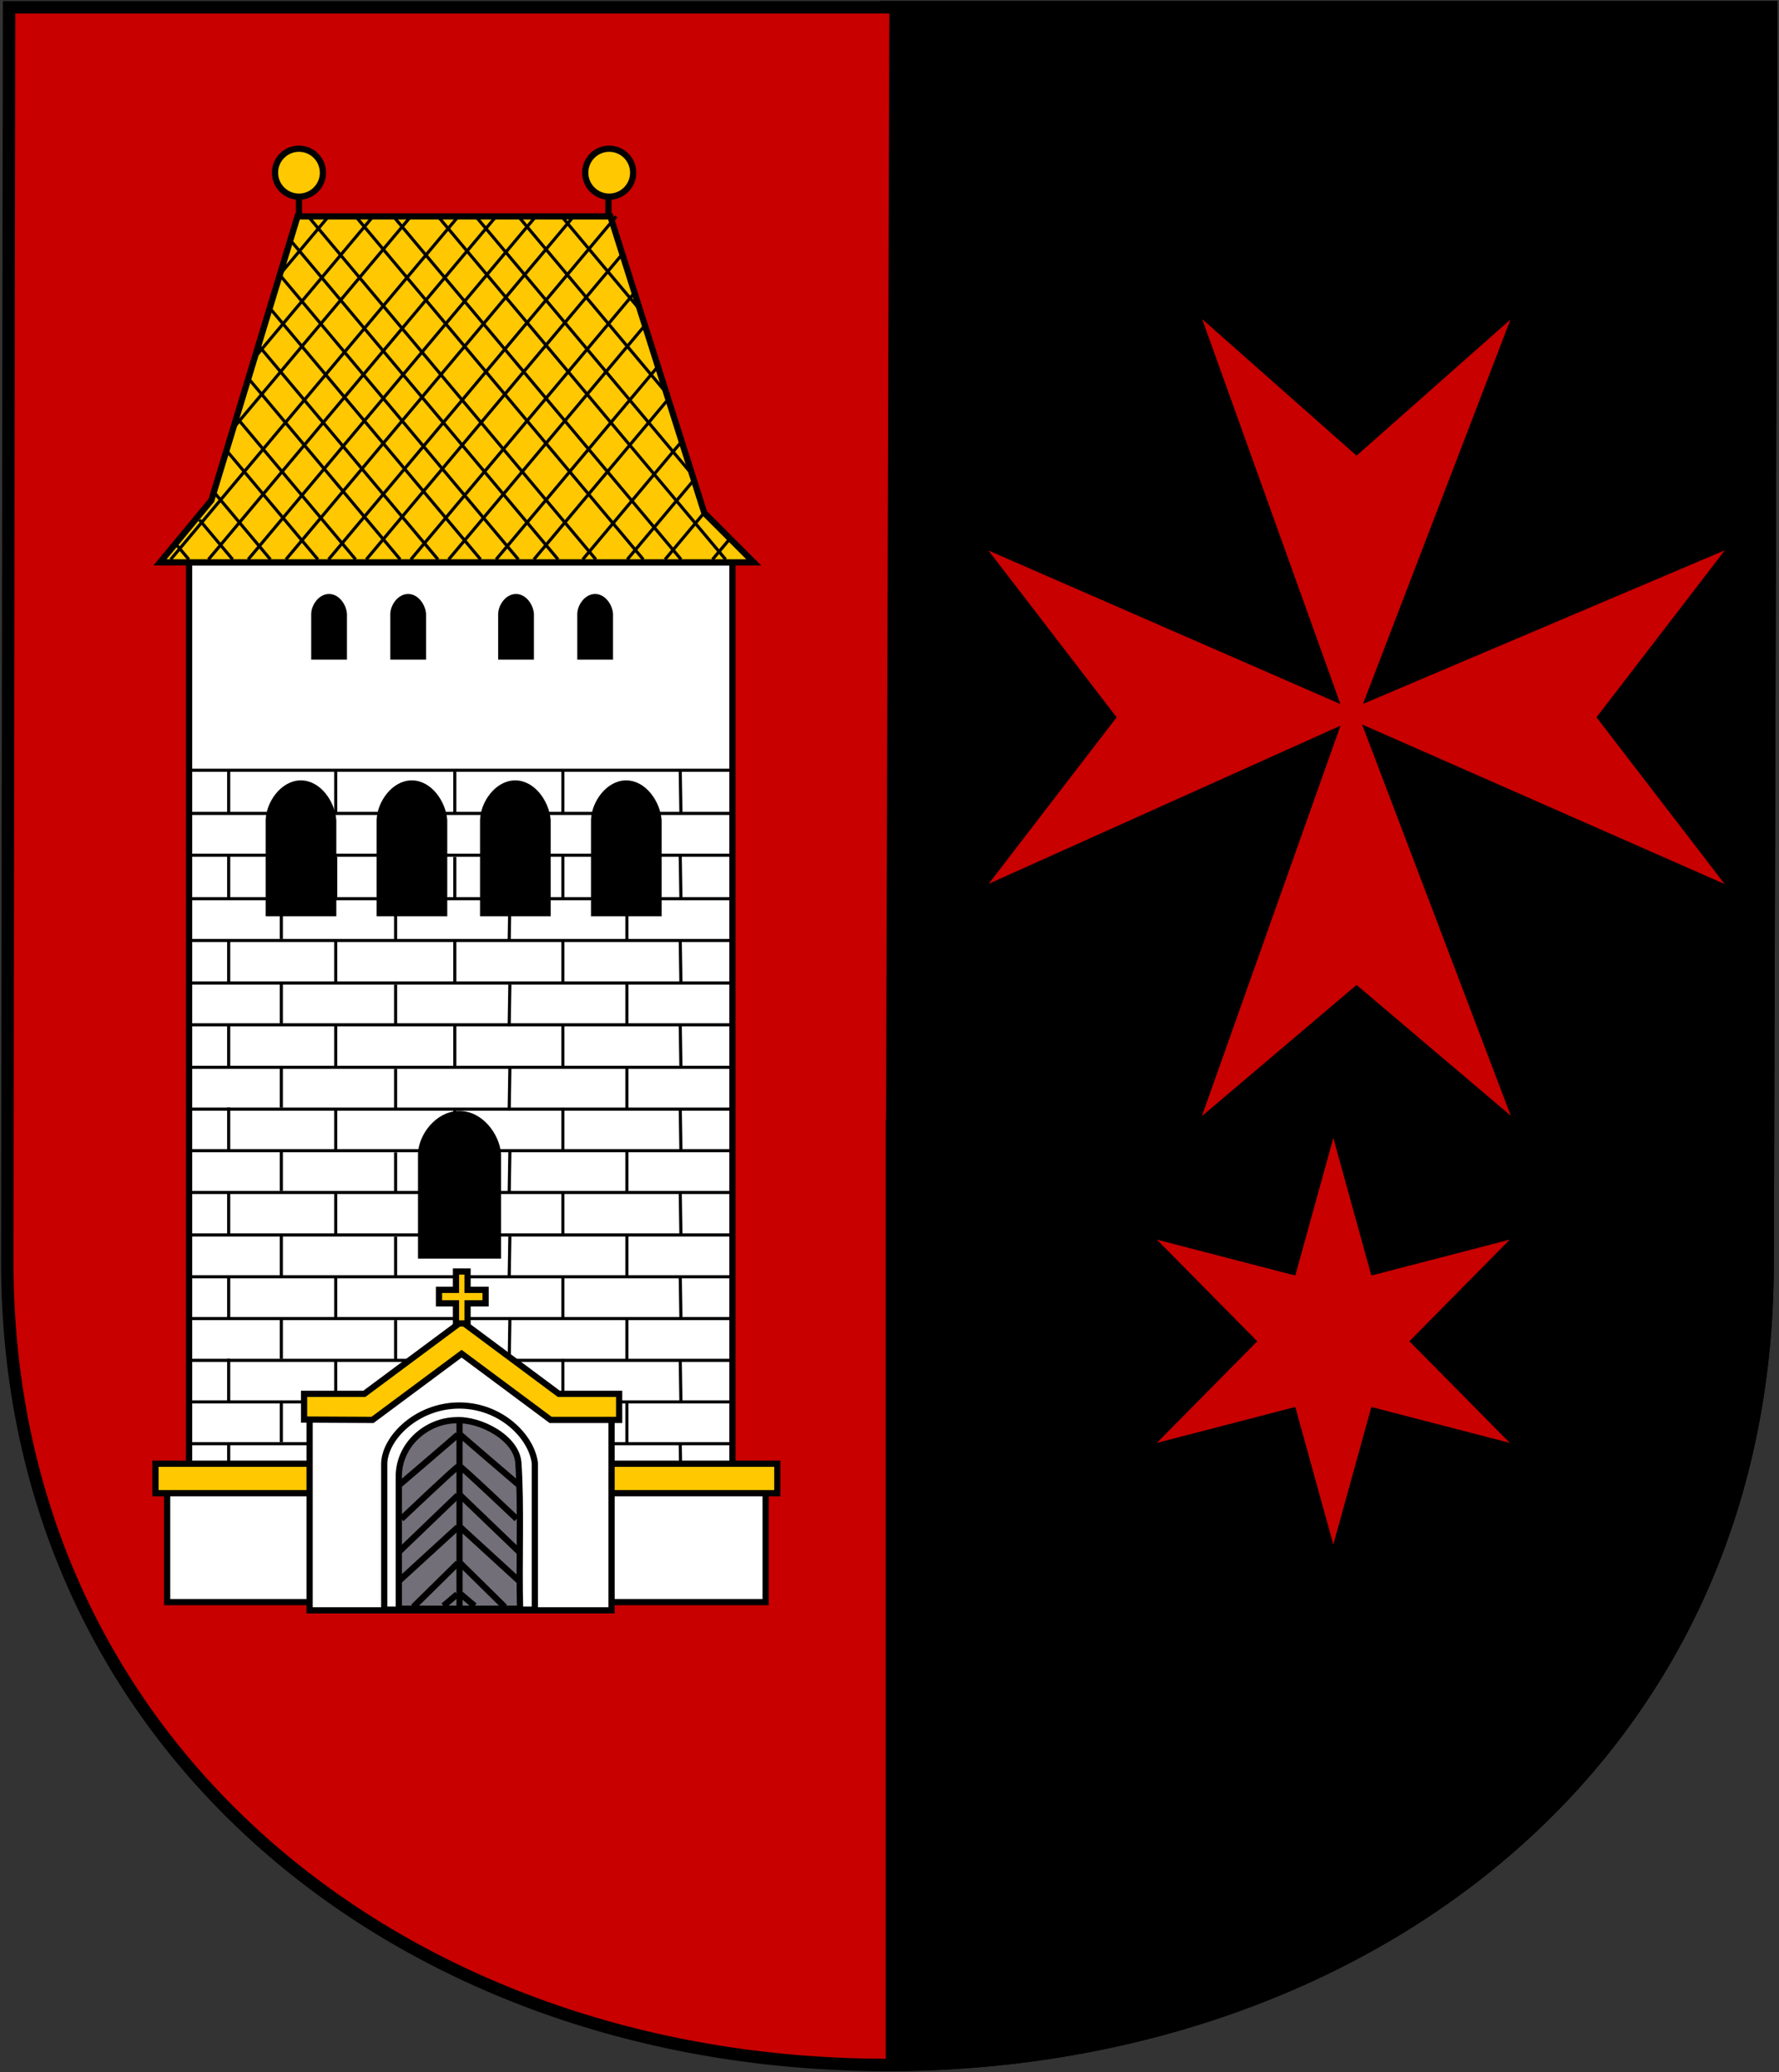 <svg width="859" height="1000" viewBox="0 0 859 1000" fill="none" xmlns="http://www.w3.org/2000/svg">
<rect x="0" y="0" width="859" height="1000" fill="#333333" stroke="none"/>
<g clip-path="url(#clip0_679_8464)">
<path d="M427.704 3.529H855.299L853.496 609.321C853.496 852.21 655.429 996.471 428.359 996.471C428.137 996.471 427.915 996.471 427.693 996.47L427.704 3.529Z" fill="black" stroke="black" stroke-width="6"/>
<path d="M429.429 3.529L427.848 540.498H427.701V996.476C193.534 996.184 3.524 841.862 3.523 609.356L3.634 540.498V530.13L4.369 3.529H429.429Z" fill="#C80000"/>
<path d="M855.299 3.529L853.496 609.321C853.496 852.21 655.429 996.471 428.359 996.471C193.886 996.471 3.529 842.048 3.529 609.321L4.374 3.529H855.299Z" stroke="black" stroke-width="6"/>
<path d="M838.428 431.052L660.879 352.958L733.628 544.261L655.028 477.647L576.429 544.261L644.185 353.531L471.629 431.052L536.924 346.146L471.629 261.239L644.149 336.47L576.429 148.03L655.028 217.503L733.628 148.03L661.309 336.399L838.428 261.239L773.133 346.146L838.428 431.052Z" fill="#C80000" stroke="black" stroke-width="3.573"/>
<path d="M643.805 752.464L663.501 681.259L735.201 699.855L683.198 647.246L735.201 594.638L663.501 613.234L643.805 542.029L624.108 613.234L552.408 594.638L604.412 647.246L552.408 699.855L624.108 681.259L643.805 752.464Z" fill="#C80000" stroke="black" stroke-width="3.787" stroke-linecap="round"/>
<path d="M91.305 271.392H353.642V712.376H91.305V271.392Z" fill="white" stroke="black" stroke-width="3"/>
<path d="M91.643 371.695H352.22" stroke="black" stroke-width="1.504"/>
<path d="M91.643 392.528H352.22" stroke="black" stroke-width="1.504"/>
<path d="M91.643 412.7H352.22" stroke="black" stroke-width="1.504"/>
<path d="M110.422 371.695V392.694" stroke="black" stroke-width="1.504"/>
<path d="M162.105 392.694V372.357" stroke="black" stroke-width="1.504"/>
<path d="M219.605 392.859V372.357" stroke="black" stroke-width="1.504"/>
<path d="M271.787 392.528V371.861" stroke="black" stroke-width="1.504"/>
<path d="M328.787 392.859L328.455 372.026" stroke="black" stroke-width="1.504"/>
<path d="M302.697 412.429V392.816" stroke="black" stroke-width="1.504"/>
<path d="M245.861 413.361L246.194 393.19" stroke="black" stroke-width="1.504"/>
<path d="M191.021 412.176V393.327" stroke="black" stroke-width="1.504"/>
<path d="M135.848 411.982V392.802" stroke="black" stroke-width="1.504"/>
<path d="M91.643 433.682H352.22" stroke="black" stroke-width="1.504"/>
<path d="M91.643 453.854H352.22" stroke="black" stroke-width="1.504"/>
<path d="M110.422 412.849V433.848" stroke="black" stroke-width="1.504"/>
<path d="M162.105 433.848V413.51" stroke="black" stroke-width="1.504"/>
<path d="M219.605 434.013V413.51" stroke="black" stroke-width="1.504"/>
<path d="M271.787 433.682V413.014" stroke="black" stroke-width="1.504"/>
<path d="M328.787 434.013L328.455 413.18" stroke="black" stroke-width="1.504"/>
<path d="M302.697 453.583V433.97" stroke="black" stroke-width="1.504"/>
<path d="M245.861 454.515L246.194 434.344" stroke="black" stroke-width="1.504"/>
<path d="M191.021 453.329V434.48" stroke="black" stroke-width="1.504"/>
<path d="M135.848 453.136V433.956" stroke="black" stroke-width="1.504"/>
<path d="M91.643 474.368H352.22" stroke="black" stroke-width="1.504"/>
<path d="M91.643 494.54H352.22" stroke="black" stroke-width="1.504"/>
<path d="M110.422 453.535V474.534" stroke="black" stroke-width="1.504"/>
<path d="M162.105 474.534V454.197" stroke="black" stroke-width="1.504"/>
<path d="M219.605 474.699V454.197" stroke="black" stroke-width="1.504"/>
<path d="M271.787 474.368V453.701" stroke="black" stroke-width="1.504"/>
<path d="M328.787 474.699L328.455 453.866" stroke="black" stroke-width="1.504"/>
<path d="M302.697 494.269V474.656" stroke="black" stroke-width="1.504"/>
<path d="M245.861 495.201L246.194 475.03" stroke="black" stroke-width="1.504"/>
<path d="M191.021 494.016V475.167" stroke="black" stroke-width="1.504"/>
<path d="M135.848 493.822V474.642" stroke="black" stroke-width="1.504"/>
<path d="M91.643 515.054H352.22" stroke="black" stroke-width="1.504"/>
<path d="M91.643 535.226H352.22" stroke="black" stroke-width="1.504"/>
<path d="M110.422 494.221V515.22" stroke="black" stroke-width="1.504"/>
<path d="M162.105 515.22V494.883" stroke="black" stroke-width="1.504"/>
<path d="M219.605 515.385V494.883" stroke="black" stroke-width="1.504"/>
<path d="M271.787 515.054V494.387" stroke="black" stroke-width="1.504"/>
<path d="M328.787 515.385L328.455 494.552" stroke="black" stroke-width="1.504"/>
<path d="M302.697 534.955V515.342" stroke="black" stroke-width="1.504"/>
<path d="M245.861 535.888L246.194 515.716" stroke="black" stroke-width="1.504"/>
<path d="M191.021 534.702V515.853" stroke="black" stroke-width="1.504"/>
<path d="M135.848 534.508V515.328" stroke="black" stroke-width="1.504"/>
<path d="M91.643 555.273H352.22" stroke="black" stroke-width="1.504"/>
<path d="M91.643 575.445H352.22" stroke="black" stroke-width="1.504"/>
<path d="M110.422 534.44V555.438" stroke="black" stroke-width="1.504"/>
<path d="M162.105 555.438V535.101" stroke="black" stroke-width="1.504"/>
<path d="M219.605 555.604V535.101" stroke="black" stroke-width="1.504"/>
<path d="M271.787 555.273V534.605" stroke="black" stroke-width="1.504"/>
<path d="M328.787 555.604L328.455 534.771" stroke="black" stroke-width="1.504"/>
<path d="M302.697 575.174V555.561" stroke="black" stroke-width="1.504"/>
<path d="M245.861 576.106L246.194 555.935" stroke="black" stroke-width="1.504"/>
<path d="M191.021 574.92V556.071" stroke="black" stroke-width="1.504"/>
<path d="M135.848 574.727V555.547" stroke="black" stroke-width="1.504"/>
<path d="M91.643 595.947H352.22" stroke="black" stroke-width="1.504"/>
<path d="M91.643 616.119H352.22" stroke="black" stroke-width="1.504"/>
<path d="M110.422 575.114V596.112" stroke="black" stroke-width="1.504"/>
<path d="M162.105 596.112V575.775" stroke="black" stroke-width="1.504"/>
<path d="M219.605 596.278V575.775" stroke="black" stroke-width="1.504"/>
<path d="M271.787 595.947V575.279" stroke="black" stroke-width="1.504"/>
<path d="M328.787 596.278L328.455 575.445" stroke="black" stroke-width="1.504"/>
<path d="M302.697 615.848V596.235" stroke="black" stroke-width="1.504"/>
<path d="M245.861 616.78L246.194 596.608" stroke="black" stroke-width="1.504"/>
<path d="M191.021 615.594V596.745" stroke="black" stroke-width="1.504"/>
<path d="M135.848 615.401V596.221" stroke="black" stroke-width="1.504"/>
<path d="M91.643 636.291H352.22" stroke="black" stroke-width="1.504"/>
<path d="M91.643 656.462H352.22" stroke="black" stroke-width="1.504"/>
<path d="M110.422 615.458V636.456" stroke="black" stroke-width="1.504"/>
<path d="M162.105 636.456V616.119" stroke="black" stroke-width="1.504"/>
<path d="M219.605 636.621V616.119" stroke="black" stroke-width="1.504"/>
<path d="M271.787 636.291V615.623" stroke="black" stroke-width="1.504"/>
<path d="M328.787 636.621L328.455 615.788" stroke="black" stroke-width="1.504"/>
<path d="M302.697 656.191V636.578" stroke="black" stroke-width="1.504"/>
<path d="M245.861 657.124L246.194 636.952" stroke="black" stroke-width="1.504"/>
<path d="M191.021 655.938V637.089" stroke="black" stroke-width="1.504"/>
<path d="M135.848 655.744V636.564" stroke="black" stroke-width="1.504"/>
<path d="M91.643 676.509H352.22" stroke="black" stroke-width="1.504"/>
<path d="M91.643 696.681H352.22" stroke="black" stroke-width="1.504"/>
<path d="M110.422 655.676V676.674" stroke="black" stroke-width="1.504"/>
<path d="M162.105 676.674V656.337" stroke="black" stroke-width="1.504"/>
<path d="M219.605 676.84V656.337" stroke="black" stroke-width="1.504"/>
<path d="M271.787 676.509V655.841" stroke="black" stroke-width="1.504"/>
<path d="M328.787 676.84L328.455 656.007" stroke="black" stroke-width="1.504"/>
<path d="M302.697 696.41V676.797" stroke="black" stroke-width="1.504"/>
<path d="M245.861 697.342L246.194 677.17" stroke="black" stroke-width="1.504"/>
<path d="M191.021 696.156V677.307" stroke="black" stroke-width="1.504"/>
<path d="M135.848 695.963V676.783" stroke="black" stroke-width="1.504"/>
<path d="M110.422 696.362V717.361" stroke="black" stroke-width="1.504"/>
<path d="M162.105 717.36V697.023" stroke="black" stroke-width="1.504"/>
<path d="M219.605 717.526V697.023" stroke="black" stroke-width="1.504"/>
<path d="M271.787 717.195V696.527" stroke="black" stroke-width="1.504"/>
<path d="M328.787 717.526L328.455 696.693" stroke="black" stroke-width="1.504"/>
<path d="M80.709 718.937H369.686V773.126H80.709V718.937Z" fill="white" stroke="black" stroke-width="3"/>
<path d="M375.327 706.352H75.068V720.566H375.327V706.352Z" fill="#FFC800" stroke="black" stroke-width="3"/>
<path d="M222.893 650.477L182.095 681.558H149.494V777.089H295.299V681.558H263.433L222.893 650.477Z" fill="white" stroke="black" stroke-width="3"/>
<path d="M185.527 706.066C185.982 693.653 201.399 678.345 221.561 678.252C241.718 678.159 256.687 693.154 258.256 706.066V776.774H185.527V706.066Z" fill="white" stroke="black" stroke-width="3"/>
<path fill-rule="evenodd" clip-rule="evenodd" d="M222.231 638.215L175.909 672.626H146.829L146.828 685.034L179.879 685.199L222.892 653.251L265.869 685.199H298.957L298.956 672.626H269.84L223.554 638.215L222.892 637.7L222.231 638.215Z" fill="#FFC800" stroke="black" stroke-width="3"/>
<path d="M220.173 613.583V622.444H211.975V628.951H220.173V638.656H225.761V628.951H234.474V622.444H225.761V613.583H220.173Z" fill="#FFC800" stroke="black" stroke-width="3"/>
<path d="M220.099 685.352C205.821 685.626 192.213 697.357 192.569 713.086C192.569 731.723 192.569 757.688 192.569 776.325C212.087 776.325 231.604 776.325 251.121 776.325C250.493 754.063 251.754 727.14 250.294 705.919C249.467 693.894 231.896 684.64 220.099 685.352Z" fill="#726F78" stroke="black" stroke-width="3"/>
<path d="M221.891 686.177V775.463" stroke="black" stroke-width="3"/>
<path d="M222.223 692.295C223.049 693.122 250.496 716.6 250.496 716.6" stroke="black" stroke-width="3"/>
<path d="M222.057 707.672C223.545 708.333 249.504 732.97 249.504 732.97" stroke="black" stroke-width="3"/>
<path d="M222.223 721.561L251.158 749.339" stroke="black" stroke-width="3"/>
<path d="M222.223 736.938L251.158 763.393" stroke="black" stroke-width="3"/>
<path d="M222.223 754.299L243.717 775.463" stroke="black" stroke-width="3"/>
<path d="M222.553 769.345L229.166 774.967" stroke="black" stroke-width="3"/>
<path d="M221.065 692.295C220.238 693.122 192.791 716.6 192.791 716.6" stroke="black" stroke-width="3"/>
<path d="M221.23 707.672C219.742 708.333 193.783 732.97 193.783 732.97" stroke="black" stroke-width="3"/>
<path d="M221.064 721.561L192.129 749.339" stroke="black" stroke-width="3"/>
<path d="M221.064 736.938L192.129 763.393" stroke="black" stroke-width="3"/>
<path d="M221.065 754.299L199.57 775.463" stroke="black" stroke-width="3"/>
<path d="M220.733 769.345L214.119 774.967" stroke="black" stroke-width="3"/>
<path d="M203.326 556.879C203.558 548.279 211.429 537.674 221.723 537.609C232.014 537.545 239.656 547.933 240.457 556.879V605.867H203.326V556.879Z" fill="black" stroke="black" stroke-width="3"/>
<path d="M129.783 395.75C129.977 387.867 136.572 378.146 145.196 378.087C153.818 378.028 160.221 387.55 160.892 395.75V440.654H129.783V395.75Z" fill="black" stroke="black" stroke-width="3"/>
<path d="M183.354 395.75C183.548 387.867 190.143 378.146 198.767 378.087C207.389 378.028 213.791 387.55 214.463 395.75V440.654H183.354V395.75Z" fill="black" stroke="black" stroke-width="3"/>
<path d="M233.287 395.75C233.481 387.867 240.076 378.146 248.7 378.087C257.322 378.028 263.725 387.55 264.396 395.75V440.654H233.287V395.75Z" fill="black" stroke="black" stroke-width="3"/>
<path d="M286.859 395.75C287.054 387.867 293.648 378.146 302.272 378.087C310.895 378.028 317.297 387.55 317.968 395.75V440.654H286.859V395.75Z" fill="black" stroke="black" stroke-width="3"/>
<path d="M242.045 296.232C242.134 292.618 245.157 288.161 249.111 288.134C253.063 288.107 255.998 292.473 256.306 296.232V316.816H242.045V296.232Z" fill="black" stroke="black" stroke-width="3"/>
<path d="M280.24 296.232C280.329 292.618 283.352 288.161 287.306 288.134C291.258 288.107 294.194 292.473 294.501 296.232V316.816H280.24V296.232Z" fill="black" stroke="black" stroke-width="3"/>
<path d="M151.768 296.232C151.857 292.618 154.88 288.161 158.833 288.134C162.786 288.107 165.721 292.473 166.029 296.232V316.816H151.768V296.232Z" fill="black" stroke="black" stroke-width="3"/>
<path d="M189.963 296.232C190.052 292.618 193.075 288.161 197.029 288.134C200.981 288.107 203.916 292.473 204.224 296.232V316.816H189.963V296.232Z" fill="black" stroke="black" stroke-width="3"/>
<path fill-rule="evenodd" clip-rule="evenodd" d="M77.264 271.381H363.941L340.09 247.53L294.727 104.425H143.672L102.05 241.45L77.264 271.381Z" fill="#FFC800" stroke="black" stroke-width="3"/>
<path d="M155.933 83.333C155.933 89.722 150.748 94.907 144.359 94.907C137.97 94.907 132.785 89.722 132.785 83.333C132.785 76.945 137.97 71.759 144.359 71.759C150.748 71.759 155.933 76.945 155.933 83.333Z" fill="#FFC800" stroke="black" stroke-width="3"/>
<path d="M305.734 83.333C305.734 89.722 300.549 94.907 294.16 94.907C287.771 94.907 282.586 89.722 282.586 83.333C282.586 76.945 287.771 71.759 294.16 71.759C300.549 71.759 305.734 76.945 305.734 83.333Z" fill="#FFC800" stroke="black" stroke-width="3"/>
<path d="M144.359 105.159V94.246" stroke="black" stroke-width="3"/>
<path d="M293.777 105.159V94.246" stroke="black" stroke-width="3"/>
<path d="M82.408 269.978L221.304 104.425" stroke="black" stroke-width="1.5"/>
<path d="M100.646 269.978L239.542 104.425" stroke="black" stroke-width="1.5"/>
<path d="M122.318 173.356L180.15 104.425" stroke="black" stroke-width="1.5"/>
<path d="M112.178 207.18L198.388 104.425" stroke="black" stroke-width="1.5"/>
<path d="M134.99 132.611L158.638 104.425" stroke="black" stroke-width="1.5"/>
<path d="M239.543 269.978L317.8 176.702" stroke="black" stroke-width="1.5"/>
<path d="M257.781 269.978L322.874 192.393" stroke="black" stroke-width="1.5"/>
<path d="M198.389 269.978L306.451 141.176" stroke="black" stroke-width="1.5"/>
<path d="M216.627 269.978L311.441 156.968" stroke="black" stroke-width="1.5"/>
<path d="M158.637 269.978L297.533 104.425" stroke="black" stroke-width="1.5"/>
<path d="M176.877 269.978L300.375 122.778" stroke="black" stroke-width="1.5"/>
<path d="M119.82 269.978L258.716 104.425" stroke="black" stroke-width="1.5"/>
<path d="M138.061 269.978L276.957 104.425" stroke="black" stroke-width="1.5"/>
<path d="M287.712 269.978L148.816 104.425" stroke="black" stroke-width="1.5"/>
<path d="M269.473 269.978L140.402 116.136" stroke="black" stroke-width="1.5"/>
<path d="M328.867 269.978L189.971 104.425" stroke="black" stroke-width="1.5"/>
<path d="M310.628 269.978L171.732 104.425" stroke="black" stroke-width="1.5"/>
<path d="M334.305 229.078L229.723 104.425" stroke="black" stroke-width="1.5"/>
<path d="M350.378 269.978L211.482 104.425" stroke="black" stroke-width="1.5"/>
<path d="M308.141 148.476L271.184 104.425" stroke="black" stroke-width="1.5"/>
<path d="M321.376 189.144L250.299 104.425" stroke="black" stroke-width="1.5"/>
<path d="M130.577 269.978L103.369 237.548" stroke="black" stroke-width="1.5"/>
<path d="M112.338 269.978L96.309 250.872" stroke="black" stroke-width="1.5"/>
<path d="M171.733 269.978L114.283 201.503" stroke="black" stroke-width="1.5"/>
<path d="M153.492 269.978L109.617 217.682" stroke="black" stroke-width="1.5"/>
<path d="M211.483 269.978L125.023 166.925" stroke="black" stroke-width="1.5"/>
<path d="M193.244 269.978L120.574 183.361" stroke="black" stroke-width="1.5"/>
<path d="M250.299 269.978L134.994 132.544" stroke="black" stroke-width="1.5"/>
<path d="M232.061 269.978L130.168 148.53" stroke="black" stroke-width="1.5"/>
<path d="M344.041 269.978L352.577 259.803" stroke="black" stroke-width="1.5"/>
<path d="M302.887 269.978L335.213 231.447" stroke="black" stroke-width="1.5"/>
<path d="M321.125 269.978L339.278 248.34" stroke="black" stroke-width="1.5"/>
<path d="M281.373 269.978L329.272 212.886" stroke="black" stroke-width="1.5"/>
<path d="M91.174 269.978L85.268 262.938" stroke="black" stroke-width="1.5"/>
</g>
<defs>
<clipPath id="clip0_679_8464">
<rect width="858.828" height="1000" fill="white"/>
</clipPath>
</defs>
</svg>
